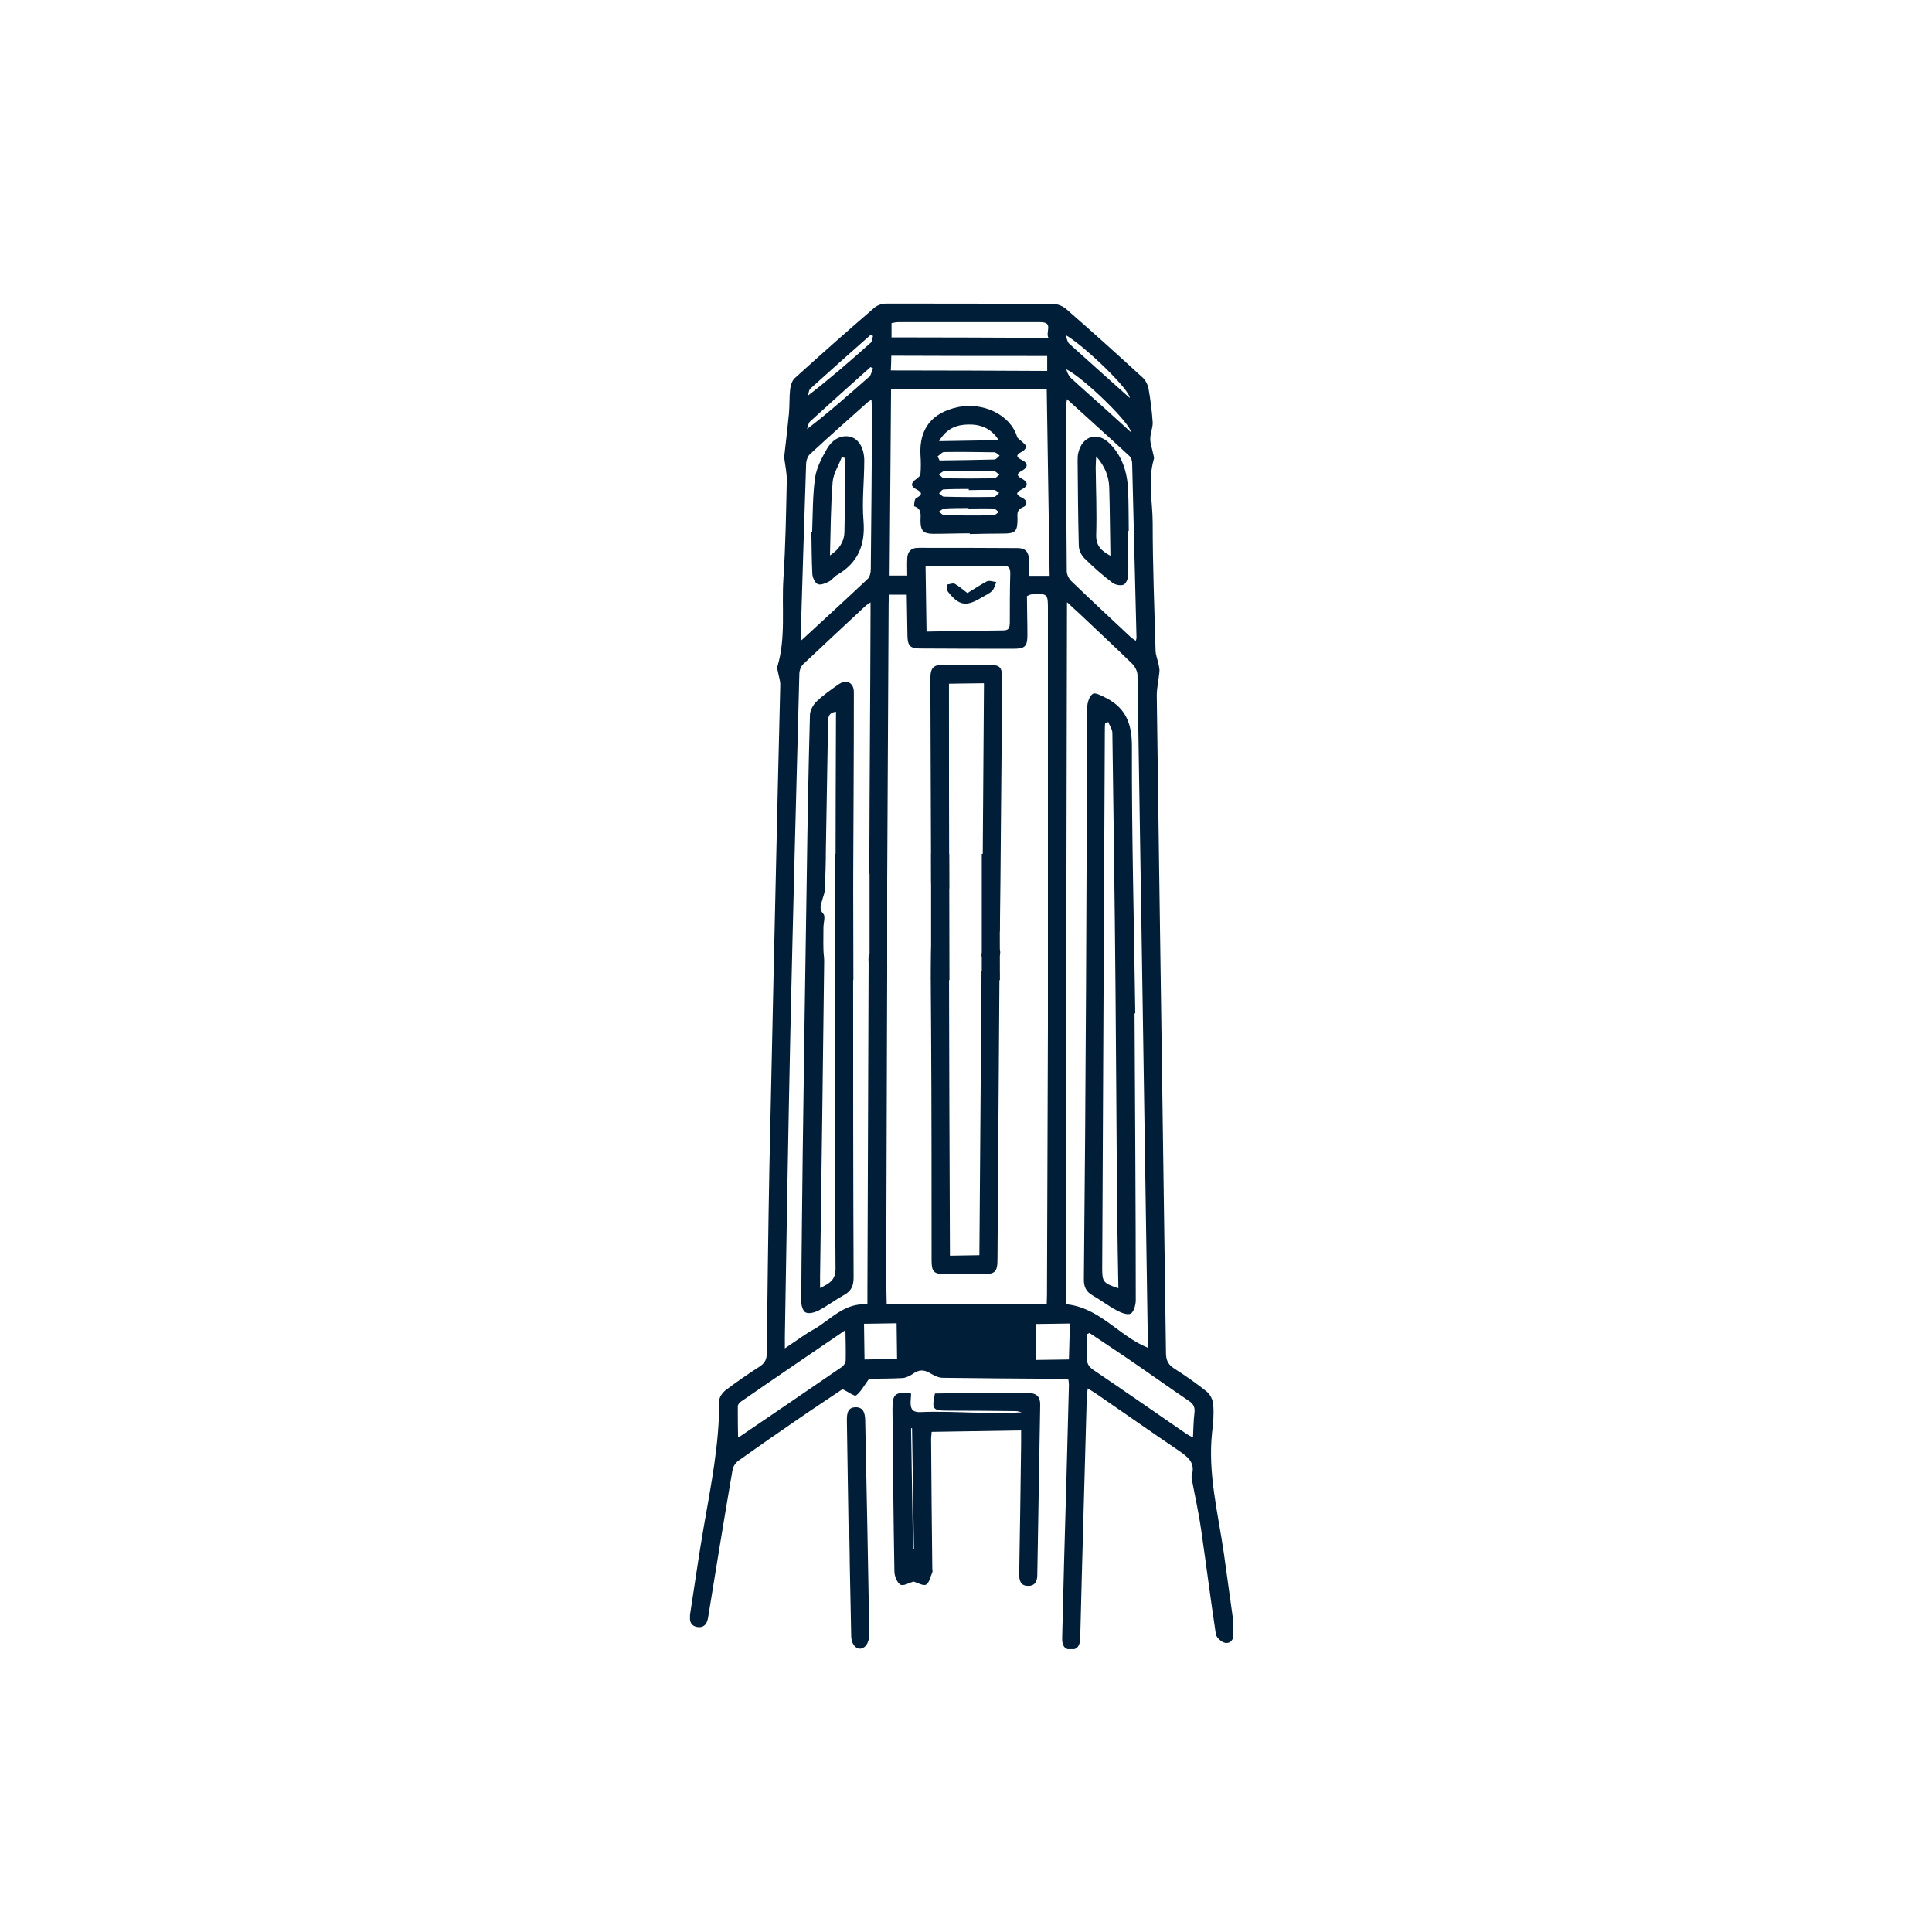 <svg width="70" height="70" viewBox="0 0 70 70" fill="none" xmlns="http://www.w3.org/2000/svg">
<g clip-path="url(#clip0_1066_1814)">
<g clip-path="url(#clip1_1066_1814)">
<path d="M38.694 49.983C38.502 49.974 38.327 49.956 38.143 49.956C36.814 49.947 35.485 49.939 34.156 49.921C33.998 49.921 33.841 49.834 33.701 49.755C33.474 49.615 33.281 49.624 33.072 49.781C32.967 49.851 32.827 49.921 32.704 49.93C32.258 49.956 31.812 49.947 31.489 49.956C31.297 50.219 31.192 50.428 31.017 50.56C30.964 50.603 30.746 50.437 30.527 50.332C30.037 50.665 29.46 51.041 28.892 51.434C28.175 51.924 27.458 52.422 26.749 52.929C26.653 52.999 26.557 53.139 26.54 53.262C26.233 55.045 25.945 56.821 25.656 58.605C25.621 58.814 25.525 58.972 25.307 58.954C25.044 58.937 24.965 58.744 25 58.508C25.167 57.441 25.315 56.375 25.499 55.317C25.761 53.804 26.067 52.3 26.059 50.752C26.059 50.621 26.181 50.455 26.295 50.367C26.697 50.061 27.108 49.781 27.528 49.51C27.711 49.388 27.781 49.257 27.781 49.029C27.808 46.773 27.834 44.526 27.877 42.27C27.974 37.67 28.078 33.062 28.183 28.463C28.21 27.247 28.245 26.023 28.271 24.807C28.271 24.659 28.218 24.519 28.192 24.37C28.183 24.3 28.14 24.213 28.166 24.152C28.481 23.102 28.315 22.018 28.385 20.951C28.463 19.771 28.481 18.581 28.507 17.392C28.507 17.139 28.454 16.885 28.42 16.631C28.42 16.614 28.402 16.588 28.411 16.57C28.472 16.037 28.533 15.512 28.586 14.979C28.612 14.69 28.595 14.393 28.629 14.095C28.647 13.956 28.699 13.79 28.796 13.702C29.749 12.836 30.711 11.988 31.681 11.149C31.795 11.053 31.961 11 32.11 11C34.138 11 36.158 11 38.187 11.018C38.336 11.018 38.511 11.096 38.624 11.192C39.56 12.006 40.478 12.836 41.396 13.676C41.501 13.772 41.589 13.938 41.615 14.087C41.685 14.489 41.737 14.891 41.764 15.302C41.772 15.503 41.676 15.704 41.676 15.906C41.676 16.081 41.746 16.255 41.781 16.439C41.79 16.5 41.825 16.57 41.807 16.631C41.58 17.401 41.764 18.188 41.764 18.957C41.764 20.488 41.825 22.027 41.868 23.557C41.868 23.732 41.947 23.907 41.982 24.09C42 24.169 42.017 24.256 42.008 24.344C41.982 24.633 41.912 24.912 41.912 25.201C42.017 33.132 42.139 41.072 42.245 49.003C42.245 49.274 42.314 49.44 42.55 49.589C42.953 49.843 43.346 50.122 43.722 50.42C43.853 50.525 43.95 50.734 43.958 50.901C43.985 51.233 43.958 51.574 43.915 51.906C43.757 53.393 44.133 54.827 44.343 56.279C44.457 57.1 44.571 57.914 44.684 58.736C44.702 58.884 44.702 59.042 44.702 59.19C44.702 59.392 44.588 59.558 44.387 59.523C44.256 59.496 44.081 59.339 44.054 59.217C43.862 57.957 43.705 56.698 43.521 55.439C43.434 54.818 43.294 54.206 43.18 53.585C43.18 53.541 43.163 53.498 43.18 53.454C43.32 52.991 43.031 52.781 42.699 52.553C41.702 51.88 40.714 51.181 39.717 50.498C39.63 50.437 39.534 50.385 39.411 50.306C39.394 50.428 39.385 50.525 39.376 50.612C39.298 53.507 39.21 56.401 39.14 59.295C39.14 59.531 39.096 59.759 38.817 59.767C38.554 59.776 38.476 59.593 38.484 59.348C38.511 58.421 38.528 57.494 38.554 56.576C38.615 54.442 38.677 52.309 38.729 50.175C38.729 50.122 38.721 50.07 38.712 49.991L38.694 49.983ZM31.979 33.499C31.979 33.998 31.882 34.111 31.961 34.409C32.022 34.645 32.145 34.758 32.145 34.96C32.136 38.685 32.118 42.401 32.11 46.126C32.11 46.493 32.118 46.861 32.127 47.254C34.06 47.254 35.983 47.254 37.925 47.263C37.925 47.132 37.934 47.027 37.934 46.922C37.942 43.66 37.96 40.39 37.968 37.128C37.968 32.118 37.968 27.116 37.968 22.105C37.968 21.502 37.968 21.502 37.365 21.537C37.339 21.537 37.304 21.555 37.208 21.598C37.208 22.053 37.225 22.525 37.225 23.006C37.225 23.417 37.138 23.505 36.727 23.505C35.599 23.505 34.462 23.505 33.334 23.496C32.984 23.496 32.888 23.4 32.879 23.05C32.87 22.551 32.862 22.053 32.853 21.546H32.215C32.215 21.677 32.197 21.764 32.197 21.852C32.18 25.183 32.162 28.515 32.145 31.847C32.145 32.083 32.11 32.205 32.075 32.52M31.734 34.522C31.716 33.648 31.707 32.8 31.69 31.952C31.69 31.908 31.69 31.838 31.672 31.829C31.401 31.672 31.498 31.418 31.498 31.191C31.506 28.2 31.533 25.201 31.541 22.21C31.541 22.097 31.541 21.983 31.541 21.826C31.454 21.887 31.419 21.904 31.384 21.93C30.623 22.639 29.854 23.356 29.093 24.073C29.014 24.152 28.962 24.3 28.962 24.414C28.848 28.716 28.734 33.01 28.638 37.312C28.559 41.011 28.498 44.71 28.437 48.417C28.437 48.54 28.437 48.662 28.437 48.855C28.831 48.592 29.154 48.347 29.504 48.155C30.107 47.805 30.597 47.193 31.428 47.263C31.428 47.079 31.428 46.931 31.428 46.782C31.445 42.821 31.454 38.86 31.471 34.898C31.471 34.724 31.41 34.505 31.725 34.522H31.734ZM38.659 21.826C38.642 30.36 38.624 38.816 38.615 47.254C39.84 47.368 40.539 48.408 41.58 48.828C41.58 48.767 41.589 48.723 41.589 48.68C41.466 40.608 41.344 32.529 41.213 24.458C41.213 24.318 41.116 24.143 41.02 24.047C40.391 23.434 39.744 22.831 39.105 22.228C38.983 22.114 38.852 22 38.668 21.826H38.659ZM32.87 20.846C32.87 20.636 32.862 20.453 32.87 20.269C32.87 19.998 33.002 19.841 33.29 19.849C34.488 19.849 35.686 19.849 36.875 19.858C37.147 19.858 37.269 19.998 37.278 20.26C37.278 20.453 37.278 20.645 37.286 20.864H38.03C37.995 18.599 37.96 16.378 37.925 14.104C36.071 14.104 34.191 14.087 32.285 14.087C32.267 16.378 32.25 18.608 32.232 20.855H32.879L32.87 20.846ZM38.659 14.463C38.642 14.576 38.633 14.62 38.633 14.655C38.633 16.666 38.633 18.678 38.651 20.698C38.651 20.82 38.729 20.969 38.817 21.056C39.525 21.738 40.242 22.403 40.95 23.067C41.003 23.12 41.073 23.163 41.151 23.216C41.169 23.155 41.178 23.137 41.178 23.12C41.125 21.012 41.073 18.896 41.02 16.789C41.02 16.701 40.985 16.588 40.924 16.526C40.19 15.844 39.446 15.18 38.659 14.463ZM31.585 14.48C31.524 14.515 31.489 14.533 31.454 14.559C30.746 15.189 30.037 15.818 29.346 16.456C29.259 16.535 29.207 16.701 29.207 16.832C29.137 18.879 29.075 20.925 29.014 22.962C29.014 23.032 29.032 23.093 29.04 23.198C29.862 22.438 30.658 21.712 31.436 20.977C31.515 20.907 31.55 20.75 31.55 20.628C31.567 18.887 31.585 17.147 31.594 15.407C31.594 15.11 31.594 14.813 31.576 14.48H31.585ZM33.535 20.523L33.57 22.884C34.514 22.866 35.433 22.849 36.359 22.84C36.569 22.84 36.578 22.726 36.587 22.569C36.587 21.974 36.587 21.371 36.604 20.776C36.604 20.558 36.534 20.496 36.325 20.496C35.73 20.505 35.127 20.496 34.532 20.496C34.208 20.496 33.885 20.505 33.535 20.514V20.523ZM30.623 48.199C29.303 49.099 28.078 49.93 26.854 50.778C26.793 50.813 26.732 50.892 26.732 50.953C26.732 51.329 26.732 51.696 26.741 52.072C26.758 52.072 26.784 52.072 26.811 52.046C28.044 51.207 29.268 50.376 30.501 49.528C30.571 49.484 30.632 49.379 30.641 49.3C30.649 48.968 30.641 48.636 30.632 48.199H30.623ZM39.481 48.295L39.385 48.339C39.385 48.618 39.411 48.898 39.385 49.178C39.367 49.388 39.438 49.51 39.612 49.633C40.749 50.402 41.868 51.181 42.996 51.959C43.058 52.002 43.119 52.029 43.224 52.081C43.241 51.766 43.241 51.487 43.276 51.207C43.303 50.997 43.25 50.866 43.066 50.752C42.472 50.35 41.886 49.93 41.3 49.528C40.697 49.108 40.085 48.706 39.472 48.295H39.481ZM32.311 12.224C34.2 12.224 36.071 12.233 37.986 12.242C37.872 12.023 38.178 11.673 37.697 11.673C35.983 11.673 34.261 11.673 32.547 11.673C32.468 11.673 32.381 11.691 32.302 11.708V12.242L32.311 12.224ZM32.276 13.422C34.191 13.422 36.062 13.431 37.942 13.44V12.898C36.045 12.898 34.182 12.898 32.293 12.889C32.293 13.081 32.285 13.23 32.276 13.422ZM37.549 49.274L38.729 49.257C38.738 48.837 38.755 48.408 38.764 47.954L37.523 47.971L37.54 49.274H37.549ZM31.305 47.963L31.323 49.257L32.503 49.239L32.486 47.945L31.305 47.963ZM31.629 13.344C31.629 13.344 31.567 13.317 31.541 13.3C30.807 13.956 30.072 14.611 29.346 15.276C29.285 15.337 29.276 15.451 29.241 15.547C30.029 14.944 30.737 14.314 31.454 13.684C31.48 13.667 31.515 13.65 31.524 13.623C31.567 13.536 31.594 13.44 31.629 13.352V13.344ZM40.977 15.669C40.968 15.337 39.245 13.676 38.633 13.379C38.668 13.501 38.721 13.623 38.808 13.702C39.184 14.052 39.569 14.384 39.945 14.725C40.277 15.022 40.6 15.32 40.977 15.661V15.669ZM40.933 14.419C40.933 14.113 39.28 12.521 38.607 12.137C38.659 12.277 38.677 12.399 38.738 12.452C39.455 13.099 40.172 13.737 40.933 14.419ZM31.629 12.172C31.629 12.172 31.576 12.146 31.55 12.128C30.816 12.775 30.081 13.431 29.355 14.087C29.303 14.139 29.303 14.244 29.276 14.332C30.072 13.72 30.816 13.072 31.55 12.417C31.602 12.364 31.602 12.259 31.629 12.181V12.172Z" fill="#001E38"/>
<path d="M36.997 51.828L33.753 51.88C33.753 51.968 33.736 52.055 33.736 52.142C33.744 53.708 33.762 55.273 33.779 56.838C33.779 56.882 33.797 56.934 33.779 56.969C33.709 57.127 33.674 57.345 33.552 57.415C33.447 57.468 33.246 57.345 33.097 57.302C32.949 57.345 32.73 57.477 32.625 57.415C32.503 57.345 32.406 57.1 32.406 56.934C32.371 54.976 32.354 53.017 32.336 51.058C32.336 50.507 32.424 50.42 33.01 50.49C33.01 50.603 32.992 50.717 32.992 50.831C32.992 51.084 33.097 51.181 33.377 51.163C33.989 51.137 34.601 51.163 35.213 51.181C35.817 51.189 36.411 51.207 37.023 51.172C36.953 51.154 36.875 51.128 36.805 51.128C35.992 51.119 35.17 51.111 34.356 51.111C33.788 51.111 33.753 51.067 33.875 50.49C34.627 50.481 35.388 50.464 36.149 50.455C36.516 50.455 36.892 50.472 37.26 50.472C37.557 50.472 37.697 50.612 37.688 50.909C37.653 52.964 37.618 55.019 37.583 57.074C37.583 57.302 37.487 57.468 37.242 57.459C36.988 57.459 36.927 57.275 36.927 57.048C36.953 55.474 36.98 53.891 36.997 52.317C36.997 52.16 36.997 51.994 36.997 51.819V51.828ZM33.08 56.13H33.115C33.088 54.669 33.071 53.209 33.045 51.749H33.01C33.036 53.209 33.053 54.669 33.08 56.13Z" fill="#001E38"/>
<path d="M30.745 55.386C30.727 54.084 30.701 52.772 30.684 51.469C30.684 51.233 30.701 50.997 30.99 50.988C31.296 50.979 31.339 51.215 31.348 51.46C31.401 54.049 31.453 56.637 31.497 59.225C31.497 59.374 31.436 59.593 31.322 59.671C31.103 59.846 30.85 59.636 30.841 59.287C30.823 58.403 30.806 57.52 30.788 56.646C30.788 56.217 30.771 55.797 30.771 55.369C30.762 55.369 30.753 55.369 30.745 55.369V55.386Z" fill="#001E38"/>
<path d="M35.485 45.479C35.511 42.034 35.537 38.606 35.563 35.178C35.773 35.178 35.966 35.196 36.211 35.205C36.211 35.327 36.211 35.441 36.211 35.554C36.184 38.903 36.167 42.261 36.141 45.61C36.141 46.091 36.062 46.17 35.563 46.17C35.126 46.17 34.689 46.17 34.261 46.17C33.823 46.161 33.753 46.083 33.753 45.645C33.753 42.891 33.753 40.136 33.736 37.382C33.736 36.595 33.718 35.817 33.727 35.03C33.727 34.33 33.762 33.622 33.788 32.922C33.788 32.843 33.823 32.774 33.911 32.695C34.051 33.281 33.989 33.875 34.042 34.479C34.156 34.496 34.261 34.514 34.383 34.54C34.392 38.195 34.4 41.833 34.418 45.497L35.476 45.479H35.485Z" fill="#001E38"/>
<path d="M35.642 24.755L34.383 24.772C34.383 27.256 34.383 29.73 34.392 32.188C34.182 32.249 34.007 32.301 33.788 32.362C33.771 32.24 33.736 32.109 33.736 31.978C33.727 29.521 33.718 27.055 33.709 24.598C33.709 24.195 33.814 24.082 34.208 24.082C34.741 24.082 35.275 24.082 35.808 24.09C36.237 24.09 36.307 24.16 36.307 24.589C36.298 26.425 36.28 28.27 36.263 30.107C36.254 31.296 36.245 32.476 36.228 33.666C36.228 33.788 36.149 33.91 36.114 34.033C36.062 33.91 35.983 33.788 35.974 33.657C35.948 33.342 35.957 33.027 35.957 32.712C35.957 32.572 35.957 32.432 35.957 32.275C35.843 32.249 35.738 32.223 35.598 32.196C35.616 29.739 35.633 27.273 35.651 24.772L35.642 24.755Z" fill="#001E38"/>
<path d="M36.228 34.4C36.289 34.715 36.105 34.758 35.852 34.75C35.686 34.75 35.511 34.767 35.581 34.514C35.799 34.479 36.001 34.435 36.228 34.4Z" fill="#001E38"/>
<path d="M30.911 32.45C30.692 32.371 30.509 32.31 30.273 32.223C30.273 30.107 30.282 27.955 30.29 25.787C30.019 25.822 30.002 25.988 30.002 26.189C29.975 27.728 29.949 29.258 29.923 30.797C29.923 31.27 29.905 31.733 29.888 32.205C29.888 32.328 29.835 32.459 29.8 32.581C29.757 32.765 29.652 32.922 29.835 33.115C29.914 33.202 29.835 33.438 29.835 33.613C29.835 33.875 29.827 34.138 29.835 34.4C29.835 34.54 29.862 34.68 29.862 34.82C29.818 38.632 29.765 42.436 29.713 46.249C29.713 46.371 29.713 46.502 29.713 46.668C30.054 46.502 30.282 46.38 30.273 45.951C30.247 43.101 30.264 40.25 30.264 37.391C30.264 36.551 30.264 35.712 30.264 34.872C30.264 34.715 30.351 34.566 30.395 34.417C30.596 34.496 30.736 34.549 30.911 34.619C30.911 34.767 30.911 34.951 30.911 35.126C30.911 38.851 30.911 42.576 30.928 46.292C30.928 46.59 30.841 46.782 30.579 46.922C30.264 47.097 29.975 47.316 29.661 47.482C29.521 47.552 29.311 47.613 29.188 47.552C29.092 47.508 29.022 47.281 29.031 47.132C29.04 45.348 29.066 43.564 29.084 41.78C29.127 38.414 29.18 35.056 29.232 31.689C29.258 29.765 29.293 27.833 29.346 25.909C29.346 25.743 29.459 25.542 29.582 25.419C29.827 25.183 30.107 24.991 30.378 24.799C30.666 24.598 30.937 24.729 30.937 25.078C30.937 27.527 30.92 29.975 30.911 32.424C30.911 32.432 30.911 32.441 30.902 32.45H30.911Z" fill="#001E38"/>
<path d="M30.255 34.094C30.29 33.919 30.325 33.744 30.352 33.569L30.509 33.596C30.491 33.77 30.474 33.954 30.448 34.129C30.387 34.12 30.317 34.103 30.255 34.094Z" fill="#001E38"/>
<path d="M41.107 36.726C41.124 40.189 41.151 43.643 41.151 47.106C41.151 47.281 41.081 47.534 40.967 47.595C40.845 47.657 40.609 47.56 40.451 47.473C40.154 47.316 39.883 47.106 39.594 46.94C39.341 46.8 39.262 46.607 39.271 46.327C39.306 42.821 39.332 39.323 39.349 35.817C39.367 32.424 39.376 29.022 39.393 25.629C39.393 25.454 39.472 25.218 39.594 25.14C39.682 25.078 39.918 25.21 40.075 25.288C40.81 25.664 41.02 26.25 41.011 27.09C41.002 30.299 41.09 33.508 41.133 36.717C41.124 36.717 41.116 36.717 41.107 36.717V36.726ZM40.163 26.154C40.163 26.154 40.084 26.189 40.04 26.206C40.04 26.259 40.031 26.311 40.031 26.364C39.996 32.896 39.97 39.428 39.935 45.96C39.935 46.441 39.97 46.493 40.521 46.677C40.504 45.724 40.486 44.788 40.477 43.861C40.451 41.159 40.442 38.466 40.416 35.764C40.39 32.695 40.346 29.626 40.303 26.556C40.303 26.425 40.206 26.294 40.154 26.163L40.163 26.154Z" fill="#001E38"/>
<path d="M35.126 19.325C34.689 19.325 34.26 19.342 33.823 19.342C33.456 19.342 33.359 19.237 33.351 18.879C33.351 18.669 33.412 18.433 33.123 18.345C33.115 18.345 33.123 18.083 33.193 18.048C33.421 17.926 33.429 17.847 33.193 17.724C32.983 17.619 33.001 17.488 33.211 17.348C33.272 17.305 33.351 17.235 33.351 17.165C33.368 16.946 33.368 16.719 33.351 16.491C33.298 15.538 33.762 14.953 34.706 14.751C35.624 14.559 36.604 15.031 36.849 15.818C36.866 15.888 36.953 15.932 37.006 15.984C37.067 16.046 37.163 16.107 37.181 16.177C37.19 16.229 37.102 16.325 37.041 16.36C36.813 16.474 36.787 16.553 37.041 16.675C37.251 16.78 37.251 16.938 37.032 17.051C36.822 17.165 36.831 17.244 37.032 17.348C37.251 17.471 37.26 17.611 37.032 17.724C36.796 17.847 36.796 17.926 37.041 18.039C37.224 18.127 37.242 18.31 37.058 18.38C36.822 18.477 36.866 18.634 36.866 18.8C36.866 19.264 36.787 19.333 36.341 19.333C35.939 19.333 35.537 19.342 35.135 19.351V19.316L35.126 19.325ZM34.033 15.984L36.184 15.949C35.904 15.503 35.511 15.372 35.073 15.381C34.662 15.39 34.295 15.521 34.024 15.984H34.033ZM33.972 16.535C33.998 16.588 34.015 16.631 34.042 16.684C34.706 16.675 35.362 16.666 36.026 16.649C36.096 16.649 36.158 16.553 36.219 16.509C36.158 16.465 36.096 16.395 36.035 16.387C35.423 16.378 34.82 16.369 34.208 16.378C34.129 16.378 34.05 16.483 33.972 16.535ZM35.1 17.759C35.1 17.759 35.1 17.733 35.1 17.716C34.794 17.716 34.496 17.716 34.19 17.733C34.129 17.733 34.077 17.821 34.024 17.873C34.085 17.917 34.138 17.995 34.199 17.995C34.802 18.013 35.414 18.013 36.018 18.004C36.079 18.004 36.14 17.908 36.201 17.856C36.14 17.821 36.079 17.751 36.009 17.751C35.703 17.751 35.406 17.751 35.1 17.759ZM35.1 17.077C35.1 17.077 35.1 17.06 35.1 17.051C34.802 17.051 34.514 17.051 34.225 17.069C34.155 17.069 34.085 17.147 34.015 17.191C34.085 17.235 34.147 17.331 34.217 17.331C34.811 17.34 35.414 17.34 36.009 17.331C36.079 17.331 36.149 17.244 36.21 17.2C36.14 17.156 36.079 17.069 36.009 17.069C35.703 17.06 35.406 17.069 35.1 17.069V17.077ZM35.091 18.433V18.407C34.811 18.407 34.531 18.407 34.243 18.424C34.164 18.424 34.094 18.494 34.015 18.538C34.085 18.581 34.147 18.669 34.217 18.669C34.811 18.678 35.406 18.686 36 18.669C36.062 18.669 36.123 18.59 36.193 18.555C36.123 18.511 36.062 18.424 35.992 18.424C35.685 18.415 35.388 18.424 35.082 18.424L35.091 18.433Z" fill="#001E38"/>
<path d="M40.862 19.255C40.862 19.779 40.889 20.295 40.88 20.82C40.88 20.951 40.801 21.152 40.705 21.187C40.583 21.231 40.381 21.187 40.276 21.091C39.935 20.829 39.603 20.54 39.297 20.234C39.183 20.129 39.096 19.945 39.087 19.788C39.061 18.756 39.052 17.724 39.044 16.693C39.044 16.596 39.044 16.5 39.07 16.404C39.21 15.801 39.761 15.626 40.198 16.063C40.661 16.518 40.845 17.112 40.871 17.742C40.897 18.24 40.889 18.739 40.897 19.237C40.889 19.237 40.871 19.237 40.862 19.237V19.255ZM40.233 20.138C40.215 19.272 40.215 18.459 40.189 17.646C40.172 17.261 40.04 16.902 39.717 16.535C39.708 16.728 39.699 16.832 39.699 16.938C39.708 17.751 39.743 18.564 39.717 19.377C39.708 19.753 39.874 19.945 40.233 20.138Z" fill="#001E38"/>
<path d="M29.425 19.272C29.451 18.625 29.442 17.969 29.53 17.322C29.582 16.955 29.774 16.588 29.967 16.255C30.185 15.879 30.544 15.739 30.841 15.836C31.121 15.923 31.314 16.247 31.314 16.693C31.314 17.418 31.226 18.153 31.287 18.879C31.357 19.744 31.086 20.392 30.334 20.829C30.22 20.89 30.142 21.021 30.028 21.074C29.906 21.135 29.731 21.213 29.626 21.161C29.53 21.117 29.442 20.934 29.433 20.802C29.407 20.295 29.407 19.779 29.398 19.272C29.398 19.272 29.407 19.272 29.416 19.272H29.425ZM30.081 20.12C30.419 19.893 30.591 19.61 30.596 19.272C30.605 18.538 30.623 17.794 30.631 17.06C30.631 16.902 30.631 16.745 30.631 16.596C30.588 16.588 30.544 16.579 30.5 16.561C30.387 16.867 30.194 17.156 30.168 17.471C30.098 18.328 30.098 19.194 30.072 20.12H30.081Z" fill="#001E38"/>
<path d="M35.056 21.485C35.292 21.345 35.519 21.187 35.755 21.065C35.843 21.021 35.983 21.073 36.096 21.091C36.053 21.196 36.026 21.327 35.948 21.406C35.843 21.511 35.694 21.572 35.563 21.651C35.003 21.992 34.75 21.948 34.347 21.441C34.304 21.38 34.321 21.266 34.312 21.178C34.409 21.17 34.522 21.117 34.592 21.152C34.75 21.24 34.89 21.362 35.047 21.485H35.056Z" fill="#001E38"/>
<path d="M32.144 30.937H31.506V35.519H32.144V30.937Z" fill="#001E38"/>
<path d="M34.4 35.511H33.735V30.937L34.391 30.946L34.4 35.511Z" fill="#001E38"/>
<path d="M36.228 35.511H35.572V30.937L36.219 30.946L36.228 35.511Z" fill="#001E38"/>
<path d="M30.92 35.511H30.255V30.937L30.911 30.946L30.92 35.511Z" fill="#001E38"/>
</g>
</g>
<defs>
<clipPath id="clip0_1066_1814">
<rect width="70" height="70" fill="white"/>
</clipPath>
<clipPath id="clip1_1066_1814">
<rect width="19.684" height="48.75" fill="white" transform="translate(25 11)"/>
</clipPath>
</defs>
</svg>

